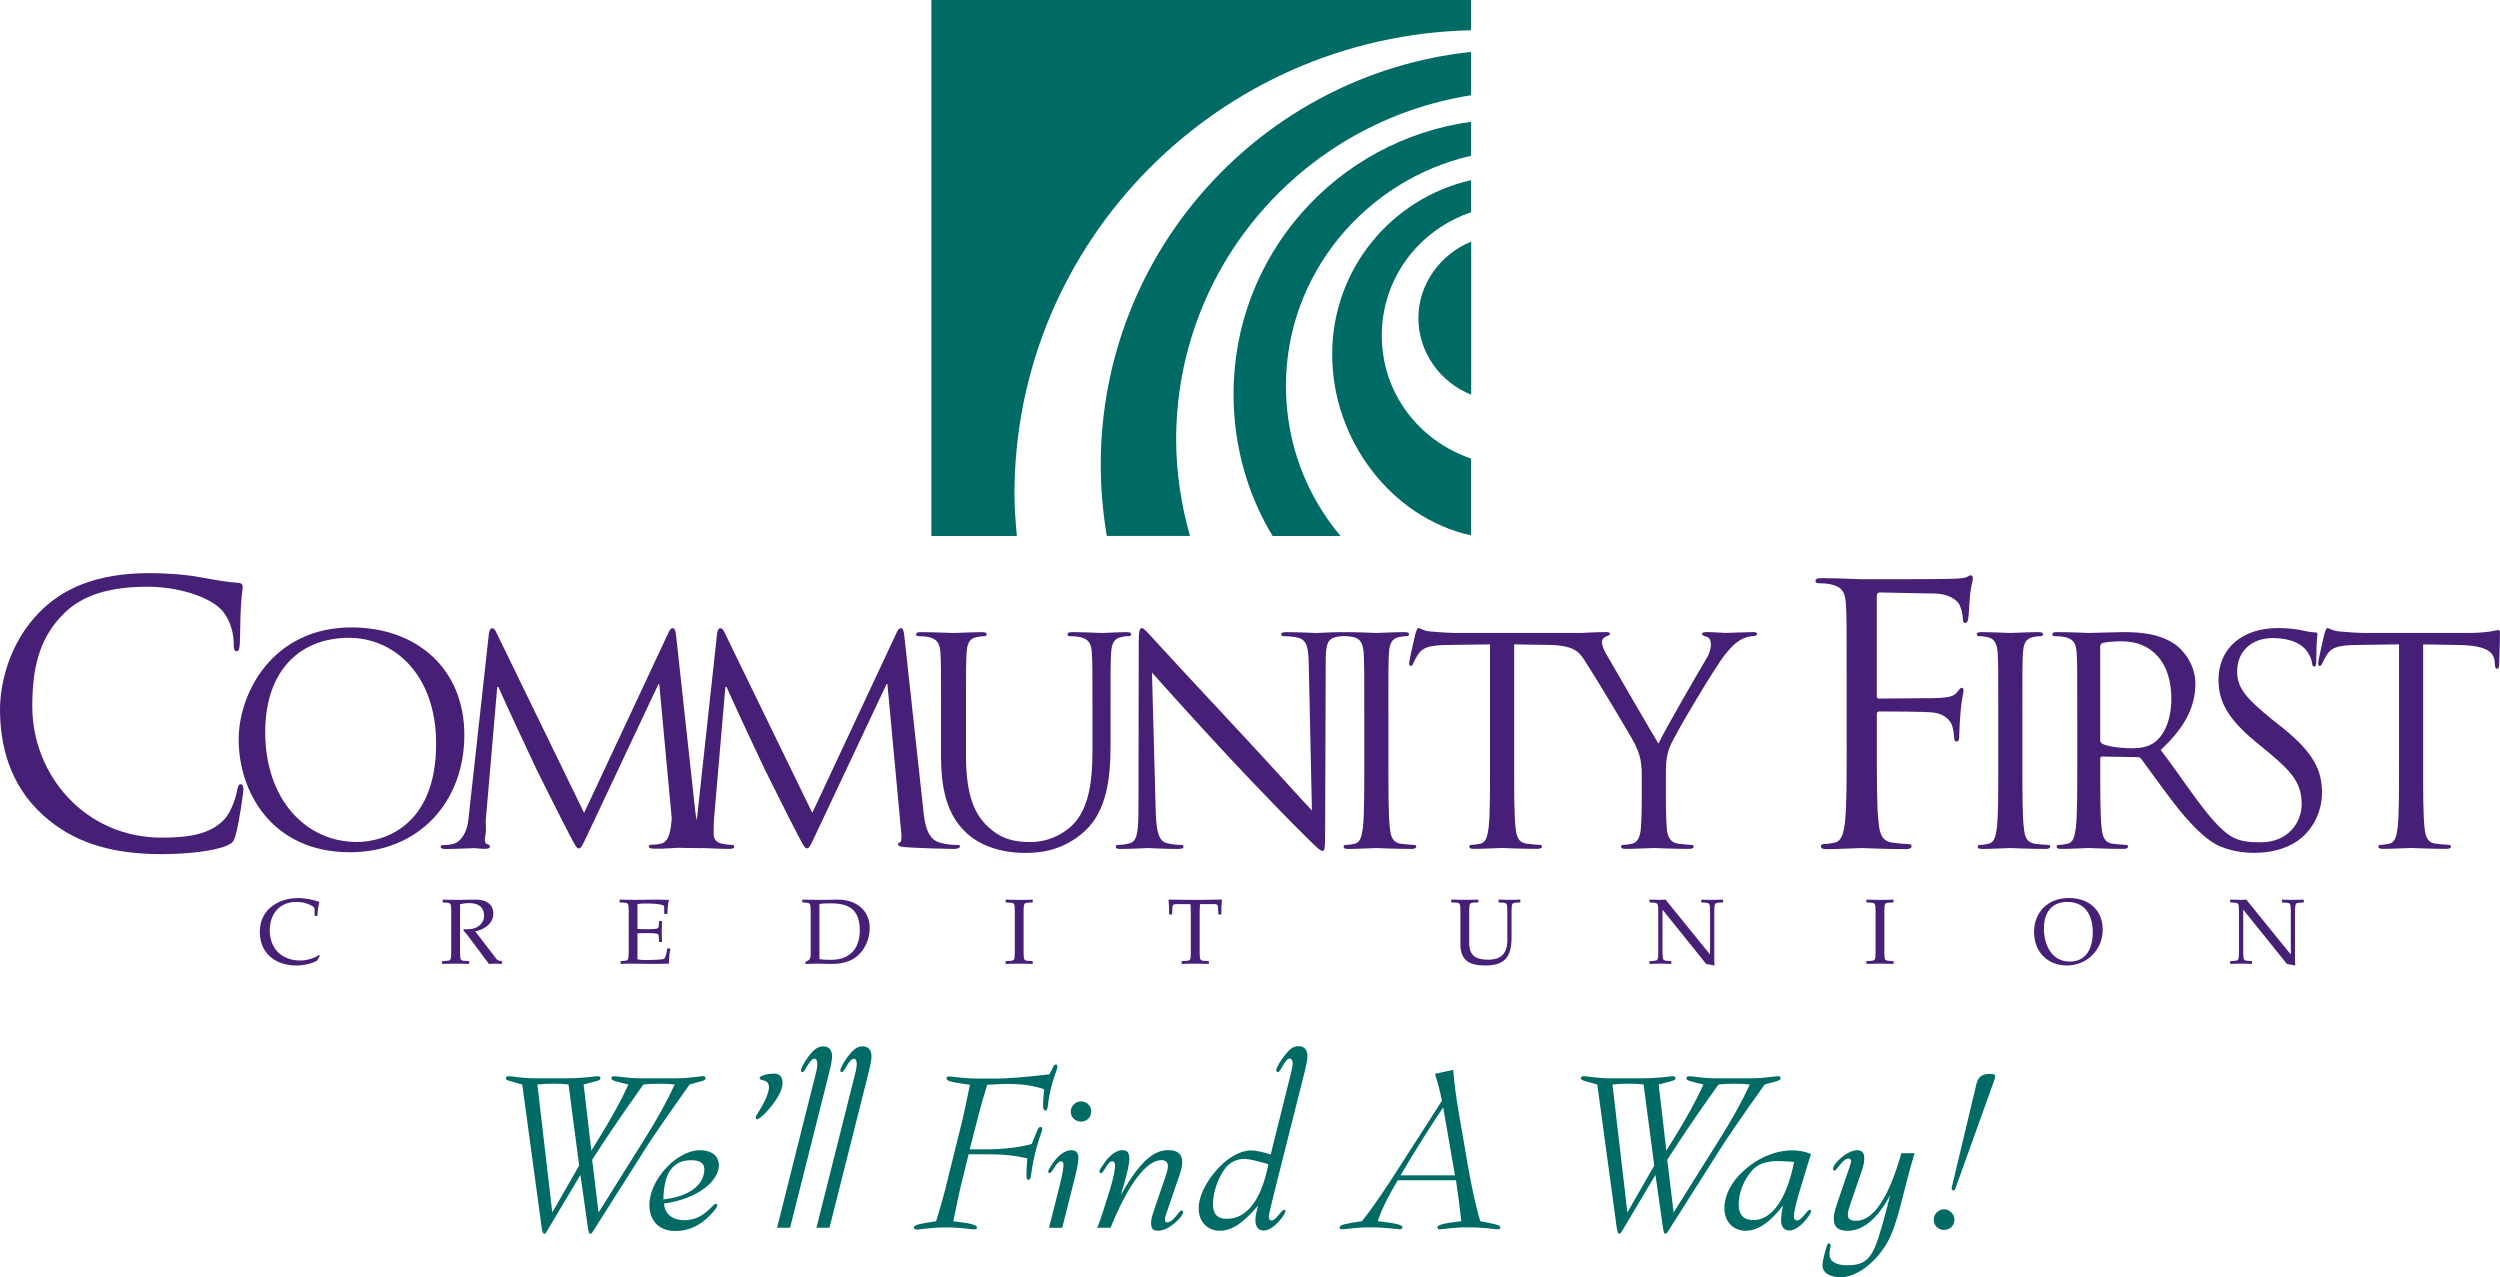 <svg xmlns="http://www.w3.org/2000/svg" id="Layer_2" data-name="Layer 2" viewBox="0 0 739.11 377.61"><defs><style>      .cls-1 {        fill: #461f77;      }      .cls-2 {        fill: #006a65;      }    </style></defs><g id="Layer_1-2" data-name="Layer 1"><g><path class="cls-1" d="M47.79,252.52c6.78,0,14.84-.74,19.08-2.44,1.91-.85,2.12-1.06,2.76-3.07,1.06-3.6,2.33-12.82,2.33-13.57,0-.85-.21-1.59-.74-1.59-.63,0-.85.42-1.06,1.59-.32,1.91-1.7,6.57-3.92,8.9-4.24,4.35-10.49,5.3-18.44,5.3-22.68,0-38.25-18.54-38.25-38.78,0-10.81,1.8-20.24,9.54-27.66,3.71-3.6,10.28-7.74,24.37-7.74,9.32,0,17.48,2.86,21.19,6.04,2.76,2.33,4.45,6.68,4.45,10.81,0,1.48.11,2.22.85,2.22.64,0,.85-.64.95-2.22.11-1.59.11-7.42.32-10.91.21-3.82.53-5.09.53-5.93,0-.64-.21-1.06-1.38-1.17-3.39-.21-6.78-.85-10.81-1.59-5.19-.95-11.13-1.27-15.37-1.27-16.32,0-25.96,4.98-32.32,11.34-9.43,9.43-11.87,21.83-11.87,28.93,0,10.07,2.54,22.15,12.82,31.37,8.37,7.52,19.07,11.44,34.97,11.44Z"></path><path class="cls-1" d="M103.96,185.5c19.07,0,33.32,12.04,33.32,31.79s-13.39,34.67-33.83,34.67c-23.23,0-32.89-18.06-32.89-33.32,0-13.73,10-33.15,33.4-33.15ZM105.54,248.93c7.63,0,23.4-4.41,23.4-29.08,0-20.35-12.38-31.28-25.77-31.28-14.16,0-24.76,9.32-24.76,27.89,0,19.75,11.87,32.47,27.13,32.47Z"></path><path class="cls-1" d="M278.22,223.84c0,12.38,3.22,18.31,7.38,22.3,6.02,5.68,14.58,6.02,17.46,6.02,5,0,11.36-.85,17.46-6.27,6.78-6.02,7.8-16.19,7.8-25.35v-9.07c0-13.23,0-15.6.17-18.31.17-2.97.85-4.41,3.14-4.83,1.02-.25,1.52-.25,2.12-.25.34,0,.68-.17.68-.51,0-.51-.42-.68-1.36-.68-2.54,0-6.53.25-7.12.25-.51,0-5.17-.25-8.99-.25-.93,0-1.36.17-1.36.68,0,.34.34.51.68.51.76,0,2.2.08,2.88.25,2.8.59,3.48,1.95,3.65,4.83.17,2.71.17,5.09.17,18.31v10.6c0,8.73-1.02,15.94-4.92,20.77-3.05,3.65-8.14,6.1-13.31,6.1-4.83,0-8.65-.76-12.8-4.66-3.64-3.48-6.36-8.73-6.36-20.94v-11.87c0-13.23,0-15.6.17-18.31.17-2.97.85-4.49,3.14-4.83,1.02-.17,1.53-.25,2.12-.25.34,0,.68-.17.68-.51,0-.51-.42-.68-1.36-.68-2.54,0-7.63.25-8.39.25s-5.93-.25-9.75-.25c-.93,0-1.36.17-1.36.68,0,.34.34.51.68.51.76,0,2.2.08,2.88.25,2.8.59,3.48,1.95,3.64,4.83.17,2.71.17,5.09.17,18.31v12.38Z"></path><path class="cls-1" d="M340.56,198.83c2.71,3.05,12.29,13.73,22.13,24.33,8.99,9.66,21.19,22.13,22.13,22.97,4.49,4.49,5.51,5.43,6.19,5.43.59,0,.76-.42.76-6.02l.17-49.68c0-5.09.34-6.95,3.14-7.54,1.02-.25,1.61-.25,2.03-.25.59,0,.93-.26.93-.59,0-.51-.59-.59-1.53-.59-3.48,0-6.27.25-7.21.25s-5-.25-8.82-.25c-1.02,0-1.69.08-1.69.59,0,.34.09.59.68.59.68,0,2.63.08,4.15.42,2.63.68,3.22,2.54,3.31,8.05l.93,43.07c-2.71-2.8-11.95-13.14-20.34-22.13-13.06-13.99-25.69-27.64-26.96-29.08-.85-.85-2.29-2.71-2.97-2.71s-.93.93-.93,4.24l-.08,48.58c0,7.71-.42,10.17-2.54,10.77-1.27.42-2.8.51-3.48.51-.42,0-.68.17-.68.51,0,.59.51.68,1.36.68,3.81,0,7.38-.26,8.14-.26s4.15.26,8.99.26c1.02,0,1.53-.17,1.53-.68,0-.34-.25-.51-.68-.51-.76,0-2.63-.08-4.24-.51-2.29-.68-3.14-2.88-3.31-9.83l-1.1-40.61Z"></path><path class="cls-1" d="M410.46,211.46c0-13.23,0-15.6.17-18.31.17-2.97.85-4.41,3.14-4.83,1.02-.17,1.53-.25,2.12-.25.34,0,.68-.17.68-.51,0-.51-.42-.68-1.36-.68-2.54,0-7.88.25-8.31.25s-5.76-.25-8.56-.25c-.93,0-1.36.17-1.36.68,0,.34.34.51.68.51.59,0,1.7.08,2.63.34,1.86.42,2.71,1.87,2.88,4.75.17,2.71.17,5.09.17,18.31v14.92c0,8.14,0,14.84-.42,18.4-.34,2.46-.76,4.32-2.46,4.66-.76.17-1.78.34-2.54.34-.51,0-.68.25-.68.51,0,.51.42.68,1.36.68,2.54,0,7.89-.26,8.31-.26s5.76.26,10.43.26c.93,0,1.36-.26,1.36-.68,0-.26-.17-.51-.68-.51-.76,0-2.63-.17-3.81-.34-2.54-.34-3.05-2.2-3.31-4.66-.42-3.56-.42-10.26-.42-18.4v-14.92Z"></path><path class="cls-1" d="M207.68,250.71c.68,0,4.75.26,7.88.26,1.02,0,1.53-.17,1.53-.76,0-.25-.34-.42-.68-.42-.51,0-1.78-.08-3.22-.42-1.27-.25-2.2-1.36-2.2-2.63,0-1.44,0-2.97.08-4.32l3.39-39.34h.34c.93,2.29,10.43,22.64,11.19,24.16.42.85,7.71,15.51,9.92,19.67,1.61,3.05,2.04,3.9,2.63,3.9.76,0,1.02-.76,2.8-4.49l20.77-44.08h.25l4.07,43.75c.17,1.53.08,2.97-.34,3.05-.42.09-.59.25-.59.59,0,.42.42.68,2.37.85,3.14.25,12.29.51,14.16.51,1.02,0,1.78-.26,1.78-.76,0-.34-.25-.42-.68-.42-.85,0-3.05,0-5.51-.76-3.64-1.19-4.24-5.93-4.58-8.99l-5.68-52.05c-.17-1.61-.42-2.29-1.02-2.29s-.93.59-1.27,1.36l-24.92,53.24-25.94-53.32c-.42-.93-.76-1.27-1.27-1.27s-.76.59-.93,1.53l-6.01,55.27c-.15-.87-.34-1.71-.42-2.46l-5.68-52.05c-.17-1.61-.42-2.29-1.02-2.29s-.93.59-1.27,1.36l-24.92,53.24-25.94-53.32c-.42-.93-.76-1.27-1.27-1.27s-.76.59-.93,1.53l-6.1,55.27c-.34,3.22-2,6.53-4.79,7.04-1.27.25-1.86.25-2.54.25-.42,0-.85.17-.85.42,0,.59.59.76,1.44.76,2.29,0,7.76-.26,8.52-.26.68,0,4.46.63,4.57-.31.17-1.58-2.11.35-1.26-3.67.3-1.41,0-2.97.08-4.32l3.39-39.34h.34c.93,2.29,10.43,22.64,11.19,24.16.42.85,7.71,15.51,9.92,19.67,1.61,3.05,2.03,3.9,2.63,3.9.76,0,1.02-.76,2.8-4.49l20.77-44.08h.25l3.7,39.8c-.34,3.22-.6,6.9-3.4,7.41-1.27.25-1.87.25-2.54.25-.42,0-.85.17-.85.42,0,.59.59.73,1.44.76,2.74.1,6.36-.26,7.12-.26.68,0,4.18.1,7.32.1Z"></path><path class="cls-1" d="M468.86,195.9c2.97,4.41,13.97,22.86,14.56,24.21,1.1,2.46,1.95,4.32,1.95,8.9v7.29c0,1.36,0,4.92-.25,8.48-.17,2.46-.93,4.32-2.63,4.66-.76.17-1.78.34-2.54.34-.51,0-.68.25-.68.51,0,.51.42.68,1.36.68,2.54,0,7.88-.26,8.31-.26s5.76.26,10.43.26c.93,0,1.36-.26,1.36-.68,0-.26-.17-.51-.68-.51-.76,0-2.63-.17-3.81-.34-2.54-.34-3.31-2.2-3.48-4.66-.25-3.56-.25-7.12-.25-8.48v-7.29c0-2.8,0-5.42,1.27-8.48,1.52-3.65,13.39-23.57,16.19-26.96,1.87-2.29,2.8-3.31,4.49-4.32,1.36-.85,2.97-1.19,3.9-1.19.68,0,1.1-.26,1.1-.68,0-.34-.51-.51-1.1-.51-1.61,0-7.71.25-8.22.25-.68,0-3.39-.25-5.6-.25-.85,0-1.36.17-1.36.51,0,.42.51.59,1.27.85,1.02.25,1.36,1.19,1.36,2.37,0,1.1-.34,2.54-1.44,4.32-1.7,2.8-12.46,21.36-14.07,24.92-1.52-2.46-14.24-24.33-15.6-26.79-.68-1.27-1.1-2.29-1.1-3.31,0-.68.43-1.19,1.1-1.52.76-.34,1.27-.43,1.27-.76s-.17-.59-1.1-.59c-3.31,0-6.63.25-7.23.25h-37.89c-1.02,0-4.24-.17-6.7-.42-2.29-.17-3.14-1.02-3.73-1.02-.34,0-.68,1.1-.85,1.61-.17.68-1.87,7.97-1.87,8.82,0,.51.17.76.42.76.34,0,.59-.17.85-.85.25-.59.51-1.19,1.44-2.63,1.36-2.04,3.39-2.63,8.65-2.71l12.55-.17v35.86c0,8.14,0,14.84-.42,18.4-.34,2.46-.76,4.32-2.46,4.66-.76.17-1.78.34-2.54.34-.51,0-.68.25-.68.51,0,.51.42.68,1.36.68,2.54,0,7.88-.26,8.31-.26s5.76.26,10.43.26c.93,0,1.36-.26,1.36-.68,0-.26-.17-.51-.68-.51-.76,0-2.63-.17-3.81-.34-2.54-.34-3.05-2.2-3.31-4.66-.42-3.56-.42-10.26-.42-18.4v-35.86l10.68.17c8.14.17,8.97,2.92,10.55,5.2Z"></path><path class="cls-1" d="M545.96,220.3c0,10.17,0,18.54-.53,23-.42,3.07-.95,5.4-3.07,5.83-.95.21-2.23.42-3.18.42-.64,0-.85.32-.85.64,0,.64.53.85,1.7.85,3.18,0,9.85-.32,10.39-.32s7.21.32,13.03.32c1.17,0,1.7-.32,1.7-.85,0-.32-.21-.64-.85-.64-.95,0-3.29-.21-4.77-.42-3.18-.42-3.81-2.76-4.13-5.83-.53-4.45-.53-12.82-.53-23v-9.01c0-.74.21-.95.74-.95,1.8,0,13.35,0,16,.32,3.28.42,4.98,2.33,5.51,3.81.42,1.27.53,2.75.63,3.81,0,.53.21.95.74.95.74,0,.74-1.06.74-2.01,0-.74.21-4.98.42-7.1.32-3.5.85-5.3.85-5.93,0-.53-.11-.85-.53-.85s-.74.53-1.17,1.06c-.95,1.38-2.33,1.7-4.87,1.91-1.48.11-2.97.11-4.77.11l-13.56.11c-.64,0-.74-.32-.74-.95v-29.25c0-.85.32-1.17.95-1.17l16.32.32c4.13.11,6.57,2.01,7.21,3.39.64,1.38.95,3.18.95,4.03,0,.74.21,1.27.74,1.27s.74-.63.85-1.17c.21-1.27.42-5.93.53-6.99.32-2.97.85-4.24.85-4.98,0-.53-.21-.95-.64-.95s-.85.43-1.48.64c-.95.32-2.65.32-4.66.42-2.44.11-23.95.11-26.07.11-.53,0-7.21-.32-11.98-.32-1.17,0-1.7.21-1.7.85,0,.42.42.64.85.64.95,0,2.76.11,3.6.32,3.5.74,4.35,2.44,4.56,6.04.21,3.39.21,6.36.21,22.89v18.65Z"></path><path class="cls-1" d="M597.9,211.46c0-13.23,0-15.6.17-18.31.17-2.97.85-4.41,3.14-4.83,1.02-.17,1.53-.25,2.12-.25.34,0,.68-.17.68-.51,0-.51-.42-.68-1.36-.68-2.54,0-7.88.25-8.31.25s-5.76-.25-8.56-.25c-.93,0-1.36.17-1.36.68,0,.34.34.51.68.51.59,0,1.7.08,2.63.34,1.87.42,2.71,1.87,2.88,4.75.17,2.71.17,5.09.17,18.31v14.92c0,8.14,0,14.84-.42,18.4-.34,2.46-.76,4.32-2.46,4.66-.76.17-1.78.34-2.54.34-.51,0-.68.25-.68.51,0,.51.42.68,1.36.68,2.54,0,7.88-.26,8.31-.26s5.76.26,10.43.26c.93,0,1.36-.26,1.36-.68,0-.26-.17-.51-.68-.51-.76,0-2.63-.17-3.81-.34-2.54-.34-3.05-2.2-3.31-4.66-.43-3.56-.43-10.26-.43-18.4v-14.92Z"></path><path class="cls-1" d="M716.39,190.52l10.68.17c8.14.17,10.09,2.12,10.43,4.66l.08.93c.08,1.19.25,1.44.68,1.44.34,0,.59-.34.59-1.1,0-.93.25-6.78.25-9.33,0-.51,0-1.02-.42-1.02-.34,0-1.1.17-2.37.43-1.36.17-3.31.42-6.02.42h-31.79c-1.02,0-4.24-.17-6.7-.42-2.29-.17-3.14-1.02-3.73-1.02-.34,0-.68,1.1-.85,1.61-.17.68-1.87,7.97-1.87,8.82,0,.51.17.76.42.76.34,0,.59-.17.85-.85.25-.59.51-1.19,1.44-2.63,1.36-2.04,3.39-2.63,8.65-2.71l12.55-.17v35.86c0,8.14,0,14.84-.42,18.4-.34,2.46-.76,4.32-2.46,4.66-.76.17-1.78.34-2.54.34-.51,0-.68.25-.68.51,0,.51.42.68,1.36.68,2.54,0,7.89-.26,8.31-.26s5.76.26,10.43.26c.93,0,1.36-.26,1.36-.68,0-.26-.17-.51-.68-.51-.76,0-2.63-.17-3.82-.34-2.54-.34-3.05-2.2-3.31-4.66-.42-3.56-.42-10.26-.42-18.4v-35.86Z"></path><path class="cls-1" d="M642.28,236.9c-3.56-4.66-7.55-10.34-9.24-12.55-.34-.34-.59-.51-1.1-.51l-10.43-.17c-.42,0-.59.25-.59.68v2.03c0,8.14,0,14.84.42,18.4.25,2.46.76,4.32,3.31,4.66,1.19.17,3.05.34,3.82.34.51,0,.68.25.68.51,0,.42-.42.68-1.36.68-4.66,0-10-.26-10.43-.26-.08,0-5.42.26-7.97.26-.93,0-1.36-.17-1.36-.68,0-.26.17-.51.68-.51.76,0,1.78-.17,2.54-.34,1.7-.34,2.12-2.2,2.46-4.66.42-3.56.42-10.26.42-18.4v-14.92c0-13.23,0-15.6-.17-18.31-.17-2.88-.85-4.24-3.65-4.83-.68-.17-2.12-.25-2.88-.25-.34,0-.68-.17-.68-.51,0-.51.42-.68,1.36-.68,3.81,0,9.16.25,9.58.25.93,0,7.38-.25,10-.25,5.34,0,11.02.51,15.51,3.73,2.12,1.53,5.85,5.68,5.85,11.53,0,6.27-2.63,12.55-10.26,19.58,6.95,8.9,14.58,21.79,20.87,25.56,2.63,1.58,5.79,1.74,8.69,1.74,8.14,0,12.12-5.85,12.12-11.28,0-5.85-2.46-9.24-9.75-15.26l-3.81-3.14c-8.99-7.37-11.02-12.63-11.02-18.4,0-9.07,6.78-15.26,17.55-15.26,3.31,0,5.77.34,7.88.85,1.61.34,2.29.42,2.97.42s.85.17.85.59-.34,1.82-.34,7.58c0,1.36-.17,1.95-.59,1.95-.51,0-.59-.42-.68-1.1-.09-1.02-.59-1.9-1.1-2.84-.51-.93-2.8-4.49-10.6-4.49-5.85,0-10.43,3.65-10.43,9.84,0,4.83,2.37,7.71,10.34,14.24l2.37,1.86c10,7.88,12.38,13.14,12.38,19.92,0,3.48-1.36,9.92-7.2,14.07-3.65,2.54-8.22,3.56-12.8,3.56-3.99,0-7.73-.72-11.21-2.42-3.65-1.95-8.17-6.48-13.01-12.84ZM620.92,218.84c0,.42.17.76.59,1.02,1.27.76,5.17,1.36,8.9,1.36,2.04,0,4.41-.26,6.36-1.61,2.97-2.03,5.17-6.61,5.17-13.06,0-10.6-5.6-16.95-14.67-16.95-2.54,0-4.83.25-5.68.51-.43.17-.68.51-.68,1.02v27.72Z"></path><path class="cls-2" d="M434.95,116.7v-45.27s-.03.01-.05.02v45.22s.03.02.05.02Z"></path><path class="cls-2" d="M419.34,94.01c0,10.28,6.56,19.07,15.56,22.66v-45.22c-8.9,3.65-15.56,12.36-15.56,22.56Z"></path><path class="cls-2" d="M434.9,53.25v9.51c-15.33,5.21-26.38,19.38-26.38,36.45s11.06,31.15,26.38,36.35v22.73c-23.65-5.26-41.05-28.3-41.05-53.51s17.52-46.17,41.05-51.52Z"></path><path class="cls-2" d="M275.35,0h159.55s0,8.95,0,8.95c-74.5,1.59-134.98,62.37-134.98,137.15,0,4.11.35,8.34.71,12.36h-28.27s2.99,0,2.99,0V0Z"></path><path class="cls-2" d="M434.9,15.34v12.82c-49.45,7.81-87.18,50.33-87.18,101.91,0,9.76,1.56,19.43,4.09,28.38h-24.59c-1.16-6.76-1.79-13.96-1.79-21.05,0-63.28,47.86-115.42,109.46-122.06Z"></path><path class="cls-2" d="M434.9,36.02v10.03c-31.01,7.11-54.72,34.86-54.72,67.98,0,17.01,6,32.34,16.13,44.43h-2.66s-17.41,0-17.41,0c-7.42-12.25-11.55-26.61-11.55-41.98,0-41.13,30.52-75.05,70.21-80.47Z"></path><g><path class="cls-1" d="M94.55,282.6l-.25-.27c-1.26.93-3.58,1.64-5.55,1.64-5.42,0-9-3.5-9-8.92,0-4.65,2.71-8.4,7.85-8.4,1.01,0,2.19.16,3.06.47,1.26.46,2.35.93,2.35,1.7v1.97h.85c0-1.42.25-2.87.52-4.16-1.31-.47-3.78-1.12-6.32-1.12-3.06,0-5.85.93-7.91,2.63-2.11,1.72-3.34,4.21-3.34,7.36,0,6.21,4.43,9.96,11,9.96,1.67,0,4.38-.52,5.96-1.48l.77-1.37Z"></path><path class="cls-1" d="M136.01,267.33c.76-.19,1.56-.33,2.79-.33,2.13,0,4.32.82,4.32,3.78,0,2.02-1.64,3.5-3.56,3.83-.82.14-1.67.16-2.41.11l-.16.33c.47.57.98,1.09,1.42,1.7l5.03,6.75c.36.49.77.96,1.12,1.48.63-.03,1.23-.08,1.86-.08s1.26.06,1.97.08v-.82c-.66-.05-1.26-.16-1.67-.71l-6.21-8.1c2.65-.52,5.34-2.3,5.34-5.28,0-1.97-1.15-4.19-5.53-4.1-1.59.03-3.17.08-4.79.08s-3.2-.05-4.65-.08v.82l1.12.08c.66.06.99.14,1.15.41.19.3.25,1.01.25,2.05v12.28c0,1.04-.05,1.75-.25,2.05-.16.27-.49.38-1.15.41l-1.31.08v.82c1.42-.05,2.71-.08,4.05-.08,1.26,0,2.54.03,3.97.08v-.82l-1.31-.08c-.66-.03-.98-.14-1.15-.41-.19-.3-.24-1.01-.24-2.05v-14.28Z"></path><path class="cls-1" d="M185.87,281.61c0,1.04-.06,1.75-.25,2.05-.16.27-.49.36-1.15.41l-.98.08v.82c.98-.03,1.89-.08,2.93-.08,1.7,0,3.86.06,5.96.08,2.02.03,4.19-.05,5.39-.08,0-1.48.16-3.17.44-4.49h-.96c-.19,1.64-.55,2.85-.96,3.06-.49.27-3.28.36-5.53.36-.74,0-1.53-.03-2.3-.22v-7.66c.85-.08,1.86-.08,3.17-.08,1.67,0,2.6.11,2.9.33.14.08.19.33.22.69l.14,1.61h.82c-.03-.98-.08-2.02-.08-3.04s.05-2.05.08-3.17h-.82l-.14,1.42c-.03.36-.08.6-.22.71-.3.19-1.23.3-2.9.3-1.31,0-2.3-.03-3.17-.08v-7.3c.77-.19,1.56-.22,2.3-.22,1.75,0,3.91.03,5.36.57.22.08.25.38.25.74v1.78h.96c0-1.39.14-2.95.44-4.16-1.07-.05-2.3-.08-3.53-.08-1.56,0-4.08.08-6.45.08-1.56,0-3.12-.05-4.62-.08v.82l1.31.08c.66.03.98.14,1.15.41.19.3.25,1.01.25,2.05v12.28Z"></path><path class="cls-1" d="M239.67,282.3c0,.74-.22,1.37-.68,1.61l-.85.44v.63c1.28-.03,2.49-.08,3.72-.08s2.43.06,3.53.08c2.43.05,4.19-.27,5.85-.96,3.31-1.37,5.88-5.23,5.88-9.71,0-5.31-4.19-8.48-9.79-8.34-1.2.03-2.95.08-4.76.08s-3.56-.05-5.39-.08v.82l1.09.08c.66.06.98.14,1.15.41.19.3.25,1.01.25,2.05v12.97ZM242.26,267.28c.77-.19,2.19-.22,3.12-.22,4.92,0,8.81,1.23,8.81,8.01,0,3.69-1.34,6.51-4.35,7.9-1.5.71-3.09.79-4.46.79-.93,0-2.35-.03-3.12-.22v-16.28Z"></path><path class="cls-1" d="M302.62,269.33c0-1.04.06-1.75.25-2.05.16-.27.49-.38,1.15-.41l1.31-.08v-.82c-1.42.06-2.71.08-3.97.08-1.34,0-2.63-.03-4.05-.08v.82l1.31.08c.66.03.98.14,1.15.41.19.3.25,1.01.25,2.05v12.28c0,1.04-.06,1.75-.25,2.05-.17.27-.49.38-1.15.41l-1.31.08v.82c1.42-.05,2.71-.08,4.05-.08,1.26,0,2.54.03,3.97.08v-.82l-1.31-.08c-.66-.03-.98-.14-1.15-.41-.19-.3-.25-1.01-.25-2.05v-12.28Z"></path><path class="cls-1" d="M352.07,281.61c0,1.04-.06,1.75-.25,2.05-.16.27-.49.38-1.15.41l-1.31.08v.82c1.42-.05,2.71-.08,4.05-.08,1.26,0,2.54.03,3.97.08v-.82l-1.31-.08c-.66-.03-.99-.14-1.15-.41-.19-.3-.25-1.01-.25-2.05v-11.57c0-1.04.03-1.91.11-2.74h4.24c.82,0,1.04.25,1.09.9l.11,2.16h.85c0-1.48.05-2.98.19-4.4-1.97,0-3.94.08-5.91.08h-3.97c-1.97,0-3.94-.08-5.91-.08.14,1.42.19,2.93.19,4.4h.85l.11-2.16c.06-.66.27-.9,1.09-.9h4.24c.08.82.11,1.7.11,2.74v11.57Z"></path><path class="cls-1" d="M431.75,279.04c0,5.01,2.73,6.4,7.39,6.4,5.53,0,7.74-2.35,7.74-8.21v-7.91c0-1.04.06-1.75.25-2.05.16-.27.49-.36,1.15-.41l1.2-.08v-.82c-1.2.03-2.19.08-3.28.08-.98,0-2.08-.05-3.17-.08v.82l1.2.08c.66.06.98.14,1.15.41.19.3.25,1.01.25,2.05v8.75c0,4.54-2.68,5.66-5.64,5.66-3.61,0-5.63-1.12-5.63-5.01v-9.41c0-1.04.05-1.75.25-2.05.16-.27.49-.38,1.15-.41l1.31-.08v-.82c-1.42.06-2.71.08-3.97.08-1.34,0-2.63-.03-4.05-.08v.82l1.32.08c.66.03.98.14,1.15.41.19.3.25,1.01.25,2.05v9.71Z"></path><path class="cls-1" d="M490.26,281.61c0,1.04-.05,1.75-.25,2.05-.16.27-.49.36-1.15.41l-1.2.08v.82c1.09-.03,2.19-.08,3.17-.08,1.09,0,2.08.06,3.28.08v-.82l-1.2-.08c-.66-.06-.98-.14-1.15-.41-.19-.3-.25-1.01-.25-2.05v-12.61h.05l12.88,16,2.46.44c-.03-.33-.08-.68-.08-1.01v-15.1c0-1.04.06-1.75.25-2.05.16-.27.49-.36,1.15-.41l1.2-.08v-.82c-1.2.03-2.19.08-3.28.08-.98,0-2.08-.05-3.17-.08v.82l1.2.08c.66.06.99.14,1.15.41.19.3.25,1.01.25,2.05v12.77h-.08l-13.08-16.14c-.49.03-.99.08-1.48.08-.98,0-2.08-.05-3.28-.08v.82l1.2.08c.66.06.98.14,1.15.41.19.3.25,1.01.25,2.05v12.28Z"></path><path class="cls-1" d="M557.1,269.33c0-1.04.05-1.75.25-2.05.16-.27.49-.38,1.15-.41l1.31-.08v-.82c-1.42.06-2.71.08-3.97.08-1.34,0-2.63-.03-4.05-.08v.82l1.31.08c.66.03.99.14,1.15.41.19.3.25,1.01.25,2.05v12.28c0,1.04-.05,1.75-.25,2.05-.16.27-.49.38-1.15.41l-1.31.08v.82c1.42-.05,2.71-.08,4.05-.08,1.26,0,2.54.03,3.97.08v-.82l-1.31-.08c-.66-.03-.99-.14-1.15-.41-.19-.3-.25-1.01-.25-2.05v-12.28Z"></path><path class="cls-1" d="M611.06,285.44c5.99,0,10.59-4.71,10.59-10.59s-4.16-9.36-10.01-9.36c-6.34,0-10.28,4.35-10.28,9.99,0,6.13,4.16,9.96,9.71,9.96ZM611.19,266.65c5.09,0,7.52,3.64,7.52,9.05,0,5.03-2.21,8.59-6.78,8.59-5.42,0-7.66-5.03-7.66-9.82,0-4.48,2.16-7.82,6.92-7.82Z"></path><path class="cls-1" d="M661.94,281.61c0,1.04-.06,1.75-.25,2.05-.16.27-.49.36-1.15.41l-1.2.08v.82c1.1-.03,2.19-.08,3.17-.08,1.09,0,2.08.06,3.28.08v-.82l-1.2-.08c-.66-.06-.99-.14-1.15-.41-.19-.3-.24-1.01-.24-2.05v-12.61h.05l12.88,16,2.46.44c-.03-.33-.08-.68-.08-1.01v-15.1c0-1.04.06-1.75.25-2.05.16-.27.49-.36,1.15-.41l1.2-.08v-.82c-1.2.03-2.19.08-3.28.08-.98,0-2.08-.05-3.17-.08v.82l1.2.08c.66.06.99.14,1.15.41.19.3.25,1.01.25,2.05v12.77h-.08l-13.08-16.14c-.49.03-.98.08-1.48.08-.99,0-2.08-.05-3.28-.08v.82l1.2.08c.66.06.98.14,1.15.41.19.3.25,1.01.25,2.05v12.28Z"></path></g><g><path class="cls-2" d="M160.9,364.75c-.38,0-.57-.63-.76-1.83l-5.74-42.29c-3.21-.95-4.85-1.13-4.85-1.83,0-.44.32-.63.88-.63,1.13,0,3.78.63,7.82.63h8.82c5.8,0,8.95-.63,9.58-.63.57,0,.88.19.88.63,0,.76-1.64.88-4.98,1.83l2.27,19.54,2.27-3.66c3.59-5.8,6.49-11.03,8.7-15.88-3.4-.88-5.04-1.07-5.04-1.83,0-.44.31-.63.88-.63,1.13,0,3.78.63,7.94.63h9.83c4.66,0,7.44-.63,8.38-.63.57,0,.82.19.82.63,0,.76-1.51.88-4.73,1.83-7.25,10.21-11.66,16.7-13.3,19.35l-14.94,23.57c-.44.69-.63,1.2-1.13,1.2-.38,0-.5-.63-.69-1.83l-2.21-15.57-9.64,16.2c-.44.76-.63,1.2-1.07,1.2ZM171.23,344.58l-3.15-23.95c-1.45-.19-2.96-.25-4.48-.25s-3.09.06-4.73.25l4.41,37.82,7.94-13.87ZM176.97,358.45l13.74-21.93c3.59-5.67,6.49-10.97,8.76-15.88-1.45-.19-3.03-.25-4.54-.25s-3.15.06-4.73.25c-7.37,10.34-11.66,16.89-13.24,19.35l-1.89,2.9,1.89,15.57Z"></path><path class="cls-2" d="M202.44,360.72c2.08,0,4.03-.63,5.61-1.83,2.27-1.7,3.15-3.02,3.53-3.02.25,0,.5.25.5.63,0,.19-.76,1.39-2.33,2.96-3.02,3.02-6.24,4.48-10.08,4.48-4.73,0-7.69-2.96-7.69-7.69,0-3.4,1.7-7.37,4.85-10.84,3.21-3.53,7.12-5.36,9.96-5.36,3.66,0,5.74,1.7,5.74,4.48,0,4.47-5.99,9.89-16.2,11.28.19,3.09,2.39,4.92,6.11,4.92ZM208.23,345.66c0-1.77-1.32-2.65-3.91-2.65-5.42,0-8.07,3.78-8.19,11.6,7.81-.88,12.1-4.41,12.1-8.95Z"></path><path class="cls-2" d="M231.36,320.25c0,1.7-1.32,4.6-4.22,7.88-1.64,1.89-2.84,2.77-3.34,2.77-.25,0-.38-.19-.38-.57,0-.44.88-1.51,2.02-3.59,1.26-2.33,1.89-4.1,1.89-5.29,0-2.65-2.77-1.7-2.77-2.77,0-.44,1.89-1.26,4.22-1.26,1.76,0,2.58.88,2.58,2.84Z"></path><path class="cls-2" d="M229.73,362.99l11.66-46.45c.13-.63.25-1.39.25-2.08,0-.95-.38-1.45-.82-1.45-1.51,0-2.77,3.97-3.59,3.97-.32,0-.44-.19-.44-.57s.57-1.77,2.02-3.78c1.58-2.14,2.84-3.28,4.54-3.28s2.65,1.01,2.65,2.96c0,.88-.25,2.33-.76,4.41l-11.66,46.26h-3.84Z"></path><path class="cls-2" d="M241.38,362.99l11.66-46.45c.13-.63.25-1.39.25-2.08,0-.95-.38-1.45-.82-1.45-1.51,0-2.77,3.97-3.59,3.97-.32,0-.44-.19-.44-.57s.57-1.77,2.02-3.78c1.58-2.14,2.84-3.28,4.54-3.28s2.65,1.01,2.65,2.96c0,.88-.25,2.33-.76,4.41l-11.66,46.26h-3.84Z"></path><path class="cls-2" d="M279.83,350.07l4.79-19.29c.31-1.26,1.01-4.66,2.14-10.08-4.66-.63-6.93-1.01-6.93-1.83,0-.44.25-.63.82-.63.76,0,3.78.63,8.95.63h4.98c2.65,0,7.88-.31,15.69-1.26l.95-1.89c.31-.63.5-1.01.88-1.01.44,0,.5.19.5.63,0,.94-1.26,3.34-2.14,7.44-.82,3.72-.5,5.55-1.39,5.55-.44,0-.69-.44-.69-1.45,0-.88.06-1.58.06-1.95l.25-2.9c-3.09-1.07-6.62-1.58-10.65-1.58-1.64,0-3.72.13-6.18.25-.88,2.77-1.95,6.43-3.09,11.03l-2.08,8.07h4.47c5.67,0,10.46-.63,13.87-1.58l1.64-4.03c.25-.69.63-1.01.88-1.01.44,0,.57.19.57.63,0,.76-1.45,3.72-2.58,9.33-.82,3.78-.57,5.67-1.45,5.67-.44,0-.63-.44-.63-1.45,0-.69,0-1.32.06-1.95l.19-2.9c-3.84-1.01-7.94-1.26-12.42-1.26h-4.92l-2.39,9.71c-.38,1.58-1.07,4.92-2.14,10.09,4.66.57,7,1.01,7,1.83,0,.44-.32.57-.88.57-1.07,0-3.78-.57-8.19-.57-4.66,0-7.56.63-8.7.63-.57,0-.88-.19-.88-.63,0-.82,2.14-1.14,6.56-1.83,1.26-3.97,2.27-7.63,3.09-10.97Z"></path><path class="cls-2" d="M314.42,344.39c0-.69-.31-1.07-.76-1.07-1.32,0-2.52,3.47-3.34,3.47-.25,0-.44-.19-.44-.44,0-.38.57-1.32,1.64-2.84,1.64-2.27,3.66-3.47,5.17-3.47s2.14.82,2.14,2.46c0,.76-.31,2.71-1.07,5.74l-3.72,14.75h-3.91l3.28-12.98c.76-3.09,1.01-4.98,1.01-5.61ZM319.59,325.61c1.64,0,3.03,1.32,3.03,2.96,0,1.76-1.32,3.03-3.03,3.03s-3.03-1.32-3.03-2.96,1.39-3.03,3.03-3.03Z"></path><path class="cls-2" d="M324.38,362.99c.69-1.64,1.32-3.47,1.95-5.55l1.76-5.55c1.2-3.84,1.58-6.43,1.58-7.31,0-.82-.31-1.26-.82-1.26-1.45,0-2.52,3.53-3.34,3.53-.25,0-.5-.25-.5-.51,0-.44.63-1.32,1.7-2.84,1.64-2.27,3.59-3.47,5.1-3.47s2.08.76,2.08,2.71c0,1.2-.69,4.73-2.52,10.53,5.04-8.82,9.14-13.24,13.99-13.24,2.84,0,4.16,1.14,4.16,3.66,0,1.7-.82,3.78-1.83,6.68l-3.03,8.89c-.19.57-.25.95-.25,1.26,0,.57.19.88.57.88,2.02,0,3.53-3.53,4.35-3.53.25,0,.44.25.44.57,0,.38-.57,1.39-1.83,2.58-2.02,1.89-3.91,2.84-5.61,2.84-1.45,0-2.02-.63-2.02-2.27s.82-3.59,1.7-6.24l2.52-7.38c.44-1.32.76-2.39.76-3.15,0-1.2-.63-1.83-1.95-1.83-4.22,0-9.64,6.68-15,19.98h-3.97Z"></path><path class="cls-2" d="M360.75,363.87c-3.72,0-6.37-2.58-6.37-6.62,0-2.59,1.13-5.67,3.4-8.95,3.78-5.36,8.51-8.19,12.1-8.19,1.39,0,3.28.44,5.8,1.2l6.18-24.83c.19-.82.31-1.58.31-2.08,0-.88-.38-1.45-.82-1.45-1.51,0-2.71,4.03-3.53,4.03-.32,0-.5-.25-.5-.63s.57-1.7,2.02-3.72c1.58-2.14,2.84-3.34,4.54-3.34s2.65,1.01,2.65,2.96c0,1.13-.32,2.58-.76,4.41l-8.51,33.78c-1.39,5.55-2.14,8.64-2.14,9.2,0,.82.32,1.2.82,1.2,1.32,0,2.84-3.15,3.72-3.15.19,0,.38.13.38.31,0,.44-.57,1.58-1.83,2.96-1.64,1.89-3.28,2.84-4.6,2.84-1.58,0-2.46-1.13-2.46-3.09,0-1.14.32-2.52.82-4.29-4.22,4.85-7.56,7.44-11.22,7.44ZM367.81,342.63c-2.27,0-4.35,1.07-5.67,2.9-2.21,3.03-3.53,7.12-3.53,10.52,0,2.9,1.32,4.29,4.1,4.29,5.86,0,10.15-5.42,12.29-16.14-3.4-1.01-5.8-1.58-7.18-1.58Z"></path><path class="cls-2" d="M407.32,361.03c4.92.57,7.31,1.01,7.31,1.83,0,.44-.32.57-.88.57-.76,0-3.72-.57-8.89-.57-4.22,0-6.93.57-8,.57-.57,0-.82-.13-.82-.57,0-.82,2.14-1.14,6.62-1.83,3.78-4.73,7.69-10.72,12.04-17.52l11.6-18.09c-.57-2.84-1.26-5.48-2.08-7.94l5.42-1.2c.31,4.16.88,8.26,1.58,12.35l2.58,15c1.26,7.18,2.46,12.98,3.84,17.4,3.97.82,5.92,1.07,5.92,1.83,0,.44-.32.57-.88.57-.76,0-3.72-.57-8.89-.57-4.22,0-6.93.57-8,.57-.57,0-.82-.13-.82-.57,0-.82,2.27-1.26,7.06-1.83-.44-3.91-.95-7.94-1.57-12.1h-17.21c-3.28,5.48-5.17,9.58-5.92,12.1ZM430.14,347.48l-3.47-20.1c-3.59,5.36-7.81,11.97-12.61,20.1h16.07Z"></path><path class="cls-2" d="M478.73,364.75c-.38,0-.57-.63-.76-1.83l-5.74-42.29c-3.21-.95-4.85-1.13-4.85-1.83,0-.44.31-.63.88-.63,1.13,0,3.78.63,7.82.63h8.82c5.8,0,8.95-.63,9.58-.63.57,0,.88.19.88.63,0,.76-1.64.88-4.98,1.83l2.27,19.54,2.27-3.66c3.59-5.8,6.49-11.03,8.7-15.88-3.4-.88-5.04-1.07-5.04-1.83,0-.44.31-.63.88-.63,1.13,0,3.78.63,7.94.63h9.83c4.66,0,7.44-.63,8.38-.63.57,0,.82.19.82.63,0,.76-1.51.88-4.73,1.83-7.25,10.21-11.66,16.7-13.3,19.35l-14.94,23.57c-.44.69-.63,1.2-1.13,1.2-.38,0-.5-.63-.69-1.83l-2.21-15.57-9.64,16.2c-.44.76-.63,1.2-1.07,1.2ZM489.07,344.58l-3.15-23.95c-1.45-.19-2.96-.25-4.47-.25s-3.09.06-4.73.25l4.41,37.82,7.94-13.87ZM494.81,358.45l13.74-21.93c3.59-5.67,6.49-10.97,8.76-15.88-1.45-.19-3.02-.25-4.54-.25s-3.15.06-4.73.25c-7.38,10.34-11.66,16.89-13.24,19.35l-1.89,2.9,1.89,15.57Z"></path><path class="cls-2" d="M516.18,363.87c-3.72,0-6.37-2.58-6.37-6.68,0-3.72,1.95-7.75,5.8-11.16,4.35-3.91,9.52-5.93,14.24-5.93,1.89,0,3.72.32,5.55,1.07l-2.84,9.26c-1.39,4.6-2.21,7.69-2.21,9.27,0,.63.44,1.13.88,1.13,1.51,0,2.96-3.15,3.84-3.15.19,0,.38.13.38.31,0,.44-.57,1.58-1.83,2.96-1.64,1.89-3.28,2.84-4.6,2.84-1.51,0-2.46-1.07-2.46-2.96,0-1.07.19-2.58.57-4.41-3.78,4.98-7.5,7.44-10.97,7.44ZM525.63,343.26c-3.47,0-5.92.88-7.63,2.77-2.52,2.84-3.97,6.62-3.97,10.15,0,2.96,1.51,4.54,4.35,4.54,5.23,0,9.77-5.8,12.04-17.21-1.95-.13-3.59-.25-4.79-.25Z"></path><path class="cls-2" d="M566.03,340.93c-3.53,11.6-4.79,20.93-8.32,26.85-3.59,5.99-9.2,9.83-13.43,9.83-3.4,0-5.48-1.39-5.48-3.47,0-.94.32-2.39.88-4.41l.38-1.32c.19-.5.38-.82.63-.82.32,0,.51.25.51.57,0,.63-.32,1.58-.32,2.77,0,1.95,1.89,3.15,5.29,3.15,4.6,0,6.56-1.64,8.19-5.48,1.32-3.21,2.71-8.32,4.47-15.31-3.78,7.06-8,10.59-12.67,10.59-2.77,0-4.03-1.14-4.03-3.66,0-1.7.82-3.84,1.77-6.68l3.03-8.89c.19-.63.32-1.01.32-1.26,0-.57-.25-.88-.63-.88-1.95,0-3.53,3.53-4.22,3.53-.32,0-.5-.13-.5-.5,0-.44.5-1.45,1.76-2.65,2.02-1.95,4.03-2.84,5.36-2.84,1.45,0,2.14.76,2.14,2.33,0,2.08-.82,4.03-1.58,6.18l-2.52,7.37c-.44,1.32-.76,2.33-.76,3.15,0,1.32.69,1.83,2.52,1.83,4.92,0,9.58-6.68,13.3-19.98h3.91Z"></path><path class="cls-2" d="M571.7,360.53c0-1.58,1.39-3.02,3.03-3.02s3.09,1.45,3.09,3.02c0,1.83-1.32,3.09-3.09,3.09s-3.03-1.32-3.03-3.09ZM588.47,317.48c.95,0,1.39.25,1.39.69,0,.51-.25,1.07-.5,1.83l-11.22,31.26c-.19.44-.32.69-.57.69-.38,0-.57-.25-.57-.63,0-.13.06-.25.06-.38l7.18-30.13c.5-2.21,1.39-3.34,4.22-3.34Z"></path></g></g></g></svg>